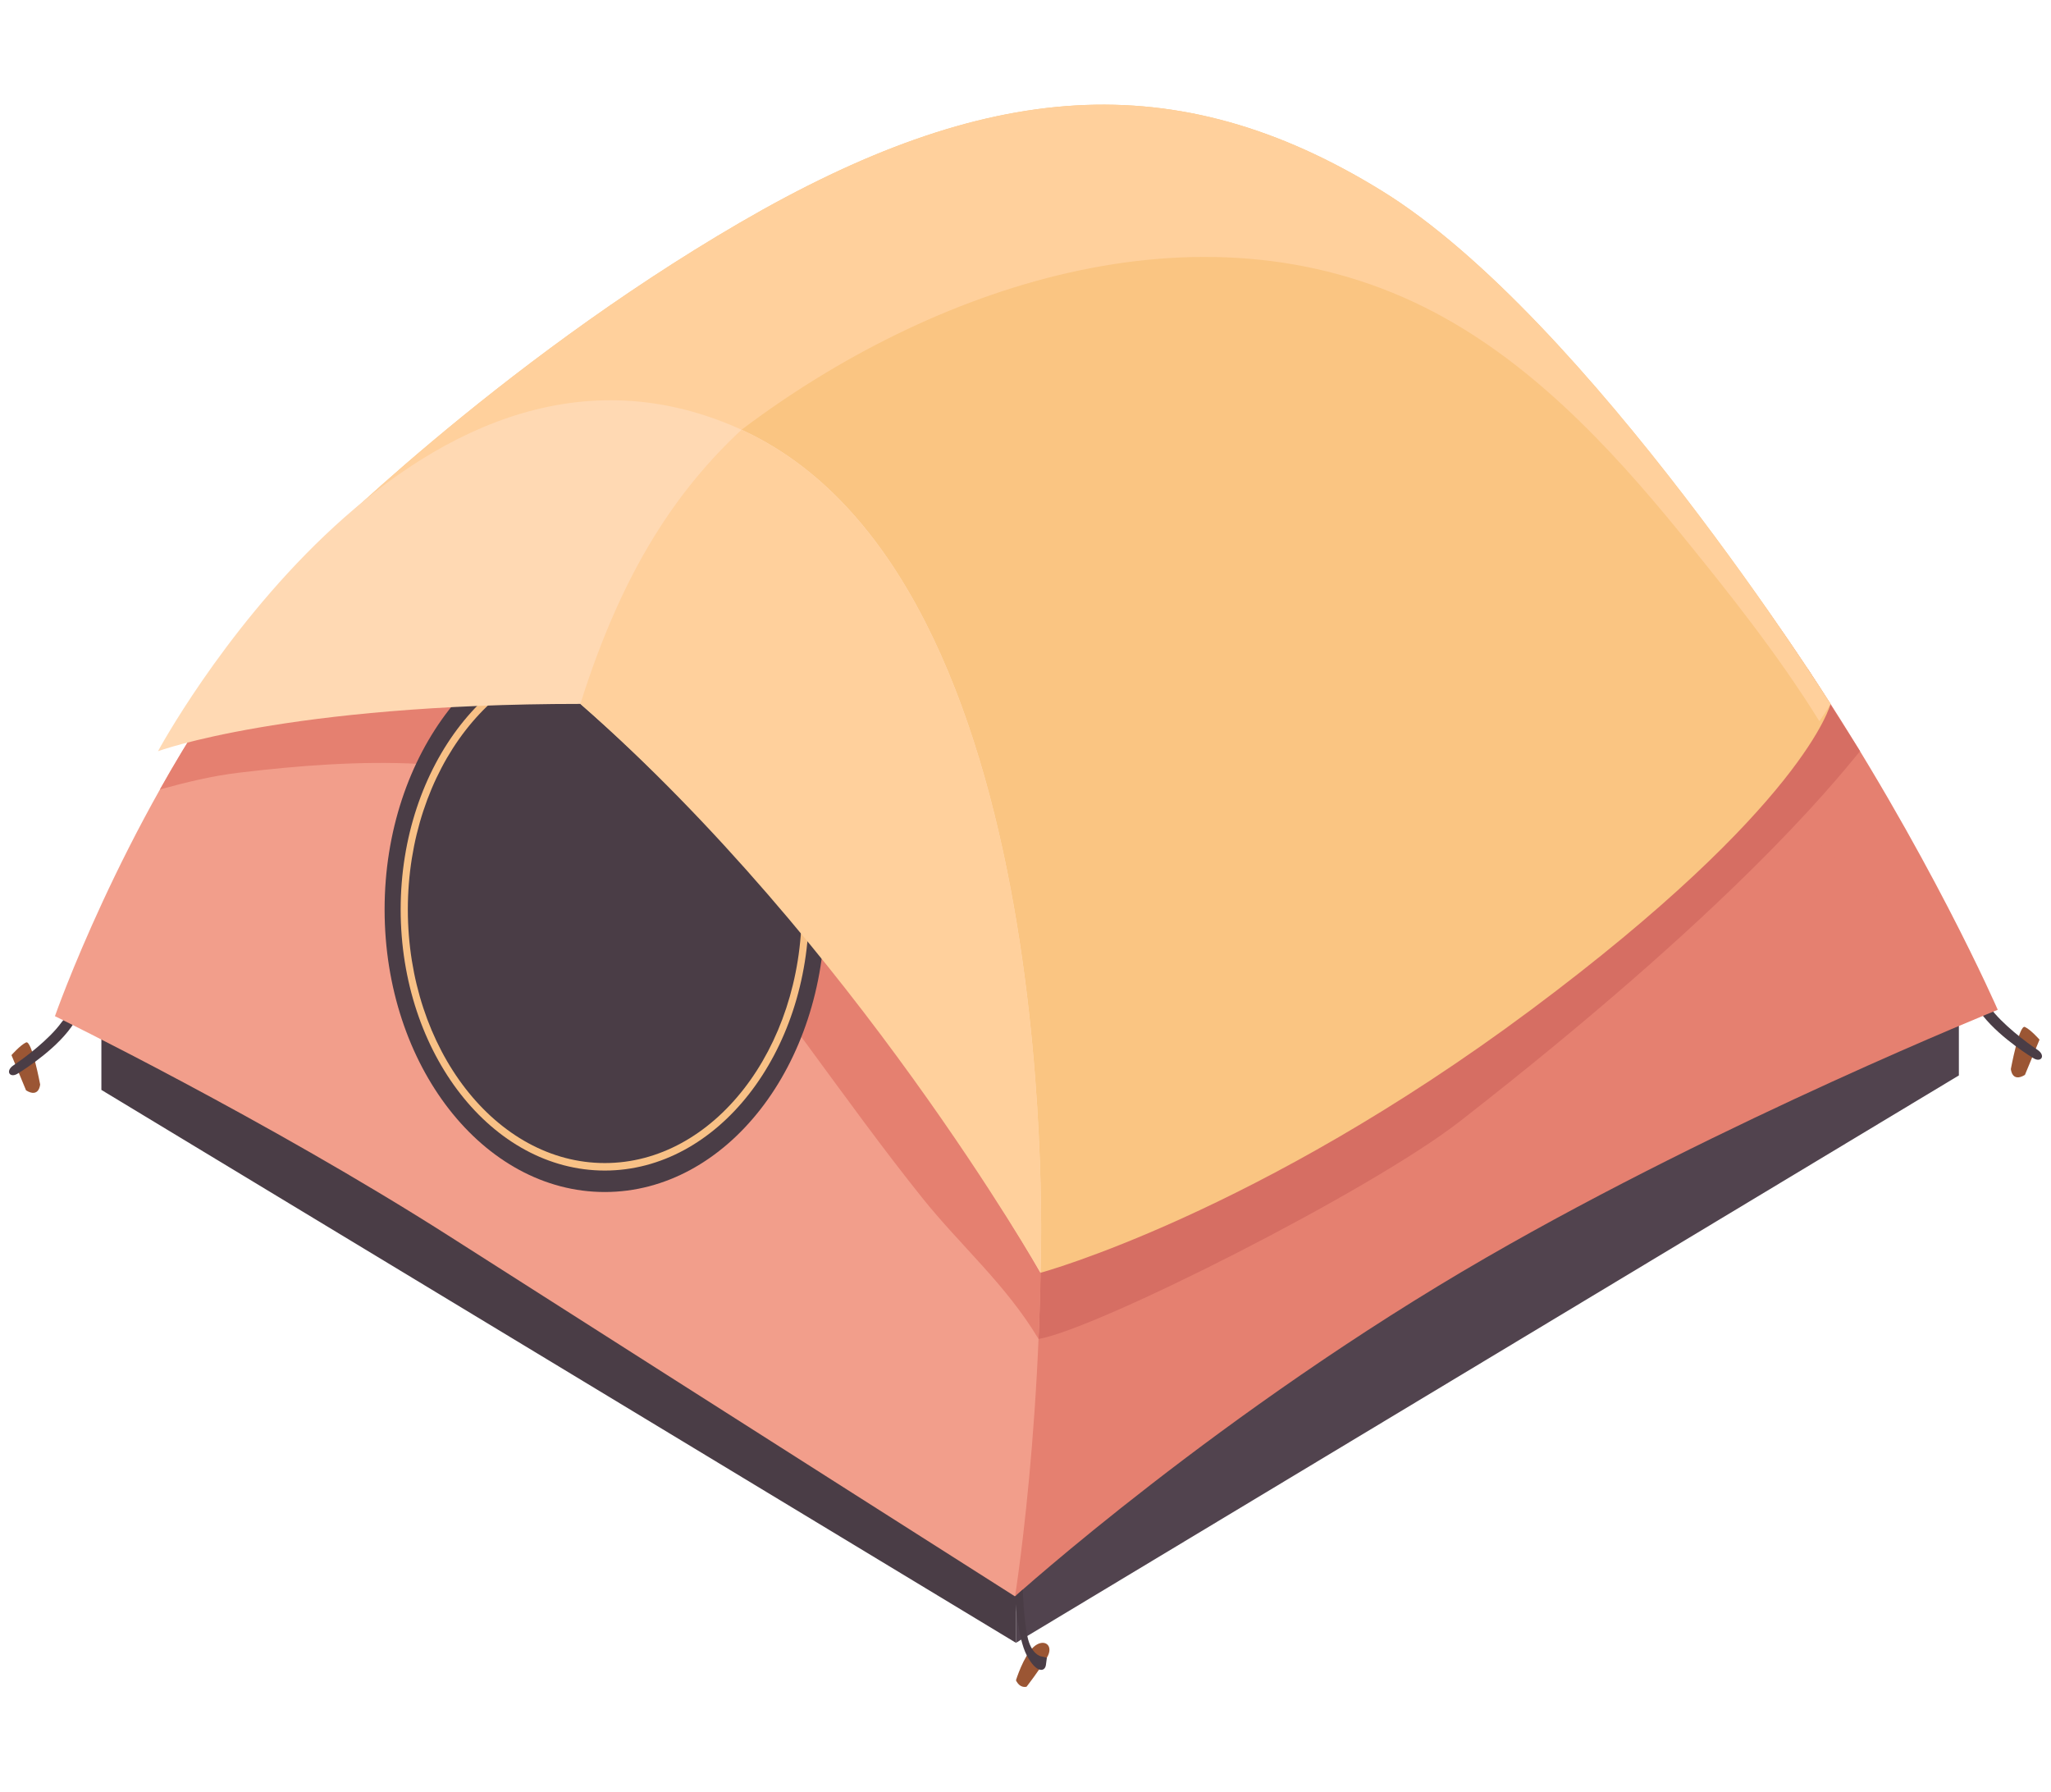 <?xml version="1.0" encoding="utf-8"?>
<!-- Generator: Adobe Illustrator 16.0.0, SVG Export Plug-In . SVG Version: 6.00 Build 0)  -->
<!DOCTYPE svg PUBLIC "-//W3C//DTD SVG 1.1//EN" "http://www.w3.org/Graphics/SVG/1.1/DTD/svg11.dtd">
<svg version="1.1" id="Calque_1" xmlns="http://www.w3.org/2000/svg" xmlns:xlink="http://www.w3.org/1999/xlink" x="0px" y="0px"
	 width="158px" height="138px" viewBox="0 0 158 138" enable-background="new 0 0 158 138" xml:space="preserve">
<g>
	<path fill="#9B5634" d="M155.991,82.795l1.125-2.717c0,0-0.678-0.771-1.125-0.976c-0.446-0.206-1.083,3.236-1.083,3.236
		S154.975,83.41,155.991,82.795z"/>
	<path fill="#4A3D46" d="M156.682,81.529c0,0-2.481-1.476-3.921-3.28c-1.537-1.927-0.364-1.874,0.536-0.646
		c0.93,1.268,2.764,2.66,3.663,3.26C157.601,81.291,157.261,81.853,156.682,81.529L156.682,81.529z"/>
	<path fill="#9B5634" d="M2.008,83.987l-1.125-2.716c0,0,0.679-0.771,1.125-0.978c0.446-0.204,1.084,3.237,1.084,3.237
		S3.024,84.602,2.008,83.987z"/>
	<path fill="#4A3D46" d="M1.316,82.722c0,0,2.482-1.475,3.922-3.281c1.537-1.926,0.365-1.872-0.536-0.645
		c-0.93,1.268-2.764,2.661-3.663,3.259C0.398,82.483,0.738,83.045,1.316,82.722L1.316,82.722z"/>
	<polygon fill="#51434E" points="78.265,113.877 150.903,75.617 150.903,82.835 78.265,126.538 	"/>
	<polygon fill="#4A3D46" points="78.265,113.877 7.81,76.732 7.81,83.95 78.265,126.538 	"/>
	<path fill="#E58070" d="M79.938,33.092c0,0-12.479-34.661,20.137-19.4c32.617,15.258,53.824,64.09,53.824,64.09L79.938,33.092z"/>
	<path fill="#E58070" d="M35.608,35.531l46.643-24.888l71.647,67.138c0,0-20.894,8.405-39.391,19.073
		c-20.465,11.806-36.313,26.108-36.313,26.108L35.608,35.531z"/>
	<path fill="#D66E63" d="M80.004,103.135c4.469-0.756,25.555-11.387,32.452-16.759c20.96-16.324,28.606-25.804,30.834-28.515
		l-4.015-6.319L82.253,10.644L35.608,35.531l32.789,67.317C71.546,103.396,76.823,103.672,80.004,103.135z"/>
	<path fill="#F29E8B" d="M4.232,78.271c0,0,20.28-57.999,52.897-42.74c32.617,15.257,21.065,87.432,21.065,87.432
		s-20.06-12.744-43.544-27.722C20.493,86.213,4.232,78.271,4.232,78.271z"/>
	<path fill="#E58070" d="M18.4,59.517c4.524-0.543,9.345-0.921,13.898-0.677c8.408,0.452,15.197,3.402,20.68,9.794
		c6.281,7.324,12.04,16.11,18.082,23.649c2.972,3.706,6.415,6.635,8.943,10.852c1.04-22.498-1.032-57.387-22.875-67.604
		c-20.421-9.554-36.005,9.608-44.806,25.275C14.327,60.257,16.339,59.764,18.4,59.517z"/>
	<ellipse fill="#4A3D46" cx="46.591" cy="70.052" rx="16.963" ry="21.763"/>
	<g>
		<path fill="#F8C186" d="M46.591,90.162c-8.671,0-15.726-9.022-15.726-20.11s7.055-20.108,15.726-20.108
			c8.671,0,15.726,9.021,15.726,20.108S55.262,90.162,46.591,90.162z M46.591,50.521c-8.367,0-15.173,8.761-15.173,19.531
			s6.807,19.532,15.173,19.532c8.367,0,15.174-8.762,15.174-19.532S54.958,50.521,46.591,50.521z"/>
	</g>
	<path fill="#FAC582" d="M23.832,42.545c0,0,14.257-14.396,33.172-25.396c18.913-10.999,33.552-12.252,49.445-2.45
		c15.894,9.802,34.568,39.521,34.568,39.521s-1.94,7.813-23.077,23.563C96.803,93.532,80.155,98.036,80.155,98.036
		S75.582,63.735,60.82,50.445C46.058,37.157,23.832,42.545,23.832,42.545z"/>
	<path fill="#FFD09C" d="M46.471,42.926c3.366-2.656,7.23-7.241,10.649-9.821c14.583-11.006,35.177-18.122,52.614-9.442
		c7.91,3.939,14.197,10.624,19.803,17.516c3.609,4.437,7.443,9.245,10.619,14.373c0.626-0.884,0.86-1.332,0.86-1.332
		S122.343,24.5,106.448,14.698c-15.893-9.802-30.532-8.549-49.445,2.45c-18.915,11-33.172,25.396-33.172,25.396
		S34.816,39.892,46.471,42.926z"/>
	<path fill="#FFD9B3" d="M12.172,57.861c0,0,9.897-3.643,32.54-3.643c21.309,18.505,35.443,43.817,35.443,43.817
		s2.27-53.836-23.361-65.085C31.537,21.864,12.172,57.861,12.172,57.861z"/>
	<path fill="#FFD09C" d="M57.12,33.104c-4.886,4.559-9.134,10.692-12.409,21.114c21.025,18.463,35.443,43.817,35.443,43.817
		S82.4,44.671,57.12,33.104z"/>
	<path fill="#9B5634" d="M78.265,129.426c0,0,0.566-1.844,1.351-2.563c0.785-0.719,1.62-0.153,1.031,0.822
		c-0.589,0.977-1.565,2.234-1.565,2.234S78.584,130.087,78.265,129.426z"/>
	<path fill="#4A3D46" d="M78.195,122.963c0,0,0.175,3.173,0.91,4.554c0.735,1.38,1.393,1.275,1.468,0.723
		c0.074-0.554,0.074-0.554,0.074-0.554l-0.467-0.112c0,0-0.754-0.136-1.04-1.561c-0.287-1.425-0.348-3.58-0.348-3.58L78.195,122.963
		L78.195,122.963z"/>
</g>
</svg>
